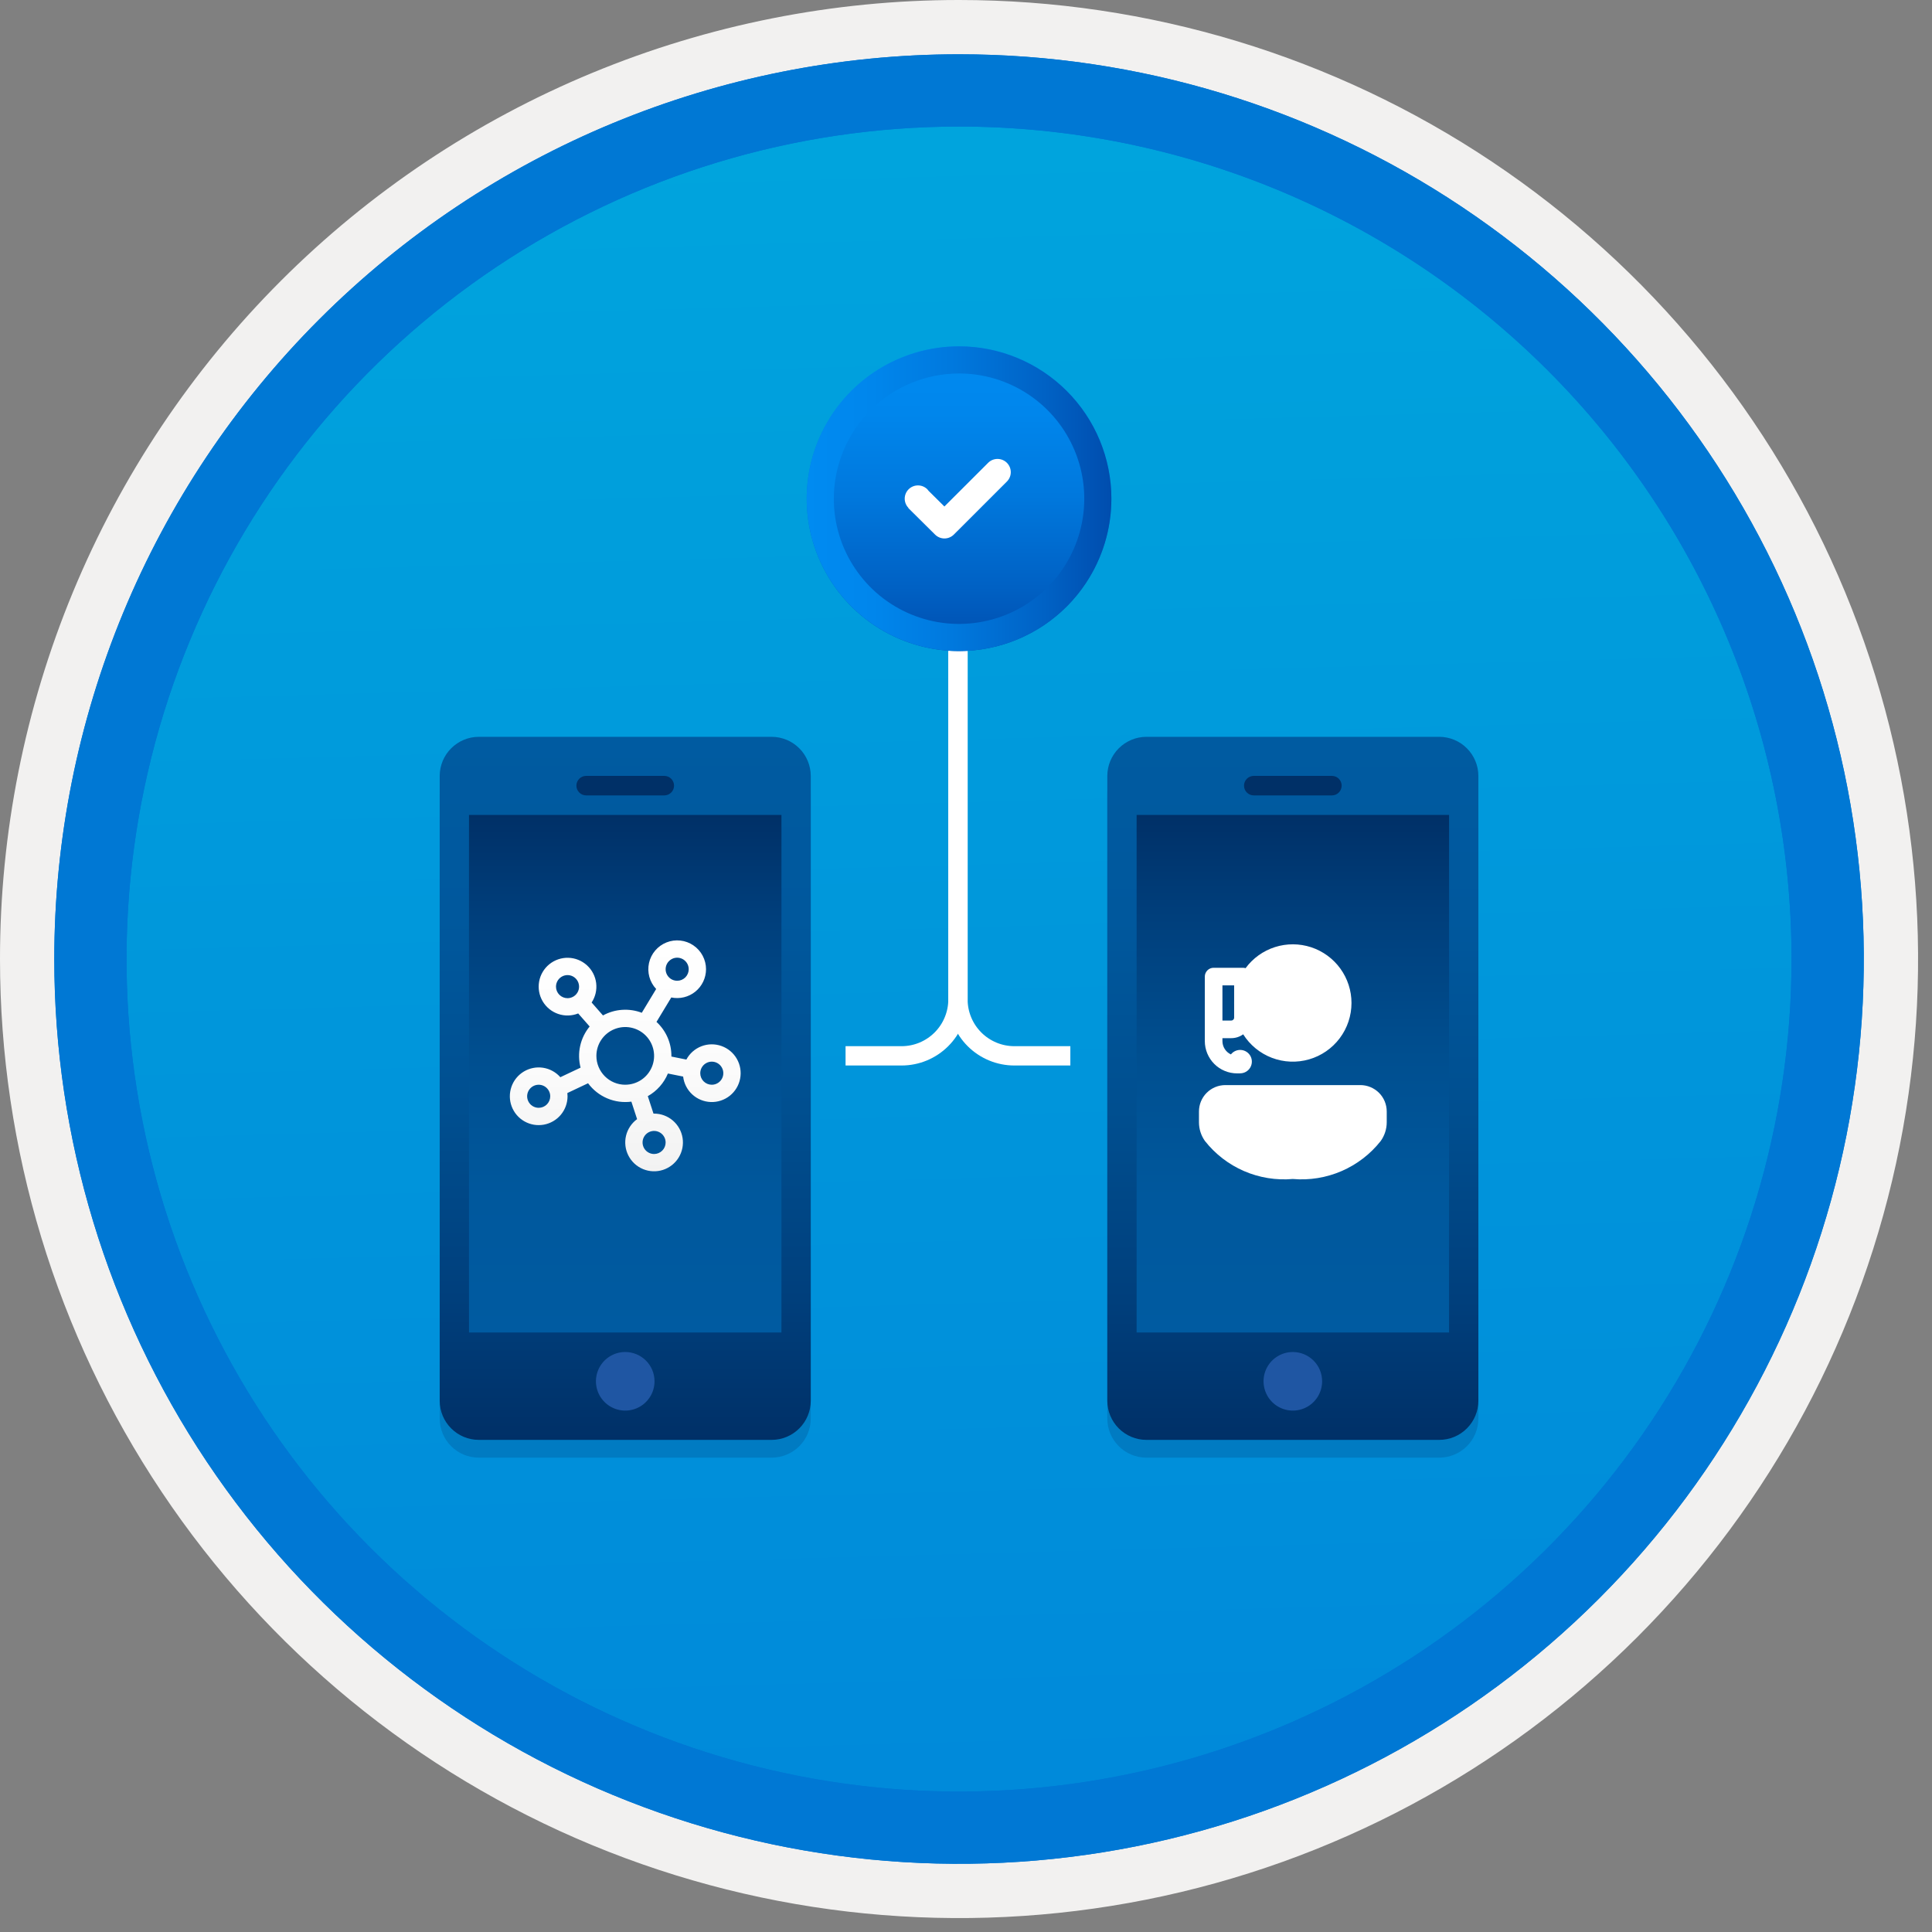 <svg width="100" height="100" viewBox="0 0 100 100" fill="none" xmlns="http://www.w3.org/2000/svg">
<rect x="0" y="0" width="100" height="100" fill="#808080" stroke="none"/>
<g clip-path="url(#clip0_364_3831)">
<path d="M49.64 96.45C40.382 96.45 31.332 93.704 23.634 88.561C15.936 83.417 9.936 76.107 6.393 67.553C2.85 59 1.923 49.588 3.73 40.508C5.536 31.427 9.994 23.087 16.54 16.54C23.087 9.994 31.428 5.535 40.508 3.729C49.588 1.923 59 2.85 67.553 6.393C76.107 9.936 83.418 15.936 88.561 23.634C93.705 31.331 96.45 40.382 96.45 49.64C96.451 55.787 95.24 61.874 92.888 67.554C90.535 73.233 87.088 78.394 82.741 82.74C78.394 87.087 73.234 90.535 67.554 92.888C61.875 95.24 55.787 96.45 49.64 96.45V96.45Z" fill="url(#paint0_linear_364_3831)"/>
<path fill-rule="evenodd" clip-rule="evenodd" d="M95.54 49.64C95.54 58.718 92.848 67.592 87.805 75.141C82.761 82.689 75.592 88.572 67.205 92.046C58.818 95.52 49.589 96.429 40.685 94.658C31.782 92.887 23.603 88.515 17.184 82.096C10.765 75.677 6.393 67.498 4.622 58.594C2.851 49.691 3.76 40.462 7.234 32.075C10.708 23.688 16.591 16.519 24.139 11.475C31.688 6.432 40.562 3.74 49.64 3.74C55.668 3.74 61.636 4.927 67.205 7.234C72.774 9.54 77.834 12.921 82.096 17.184C86.359 21.446 89.739 26.506 92.046 32.075C94.353 37.644 95.54 43.612 95.54 49.64V49.64ZM49.64 -0C59.458 -0 69.055 2.911 77.219 8.366C85.382 13.82 91.744 21.573 95.501 30.643C99.258 39.714 100.242 49.695 98.326 59.324C96.411 68.953 91.683 77.798 84.741 84.741C77.799 91.683 68.954 96.411 59.324 98.326C49.695 100.241 39.714 99.258 30.644 95.501C21.573 91.744 13.82 85.382 8.366 77.218C2.911 69.055 -1.61629e-06 59.458 3.61524e-07 49.64C-0.001 43.121 1.283 36.666 3.777 30.642C6.271 24.62 9.928 19.147 14.537 14.537C19.147 9.928 24.62 6.271 30.643 3.777C36.666 1.283 43.121 -0.001 49.64 -0V-0Z" fill="#F2F1F0"/>
<path fill-rule="evenodd" clip-rule="evenodd" d="M92.73 49.64C92.73 58.162 90.202 66.493 85.468 73.579C80.733 80.666 74.003 86.189 66.129 89.45C58.256 92.711 49.592 93.565 41.233 91.902C32.874 90.239 25.197 86.135 19.17 80.109C13.144 74.083 9.04 66.405 7.378 58.046C5.715 49.688 6.568 41.024 9.83 33.15C13.091 25.276 18.614 18.547 25.7 13.812C32.786 9.077 41.117 6.55 49.64 6.55C55.298 6.55 60.902 7.664 66.13 9.829C71.358 11.995 76.108 15.169 80.11 19.17C84.111 23.171 87.285 27.922 89.45 33.15C91.616 38.378 92.73 43.981 92.73 49.64ZM49.64 2.81C58.902 2.81 67.956 5.557 75.657 10.702C83.358 15.848 89.36 23.162 92.905 31.719C96.449 40.276 97.377 49.692 95.57 58.776C93.763 67.86 89.303 76.204 82.753 82.754C76.204 89.303 67.86 93.763 58.776 95.57C49.691 97.377 40.276 96.45 31.718 92.905C23.161 89.361 15.848 83.359 10.702 75.657C5.556 67.956 2.81 58.902 2.81 49.64C2.811 37.22 7.745 25.31 16.527 16.527C25.309 7.745 37.22 2.811 49.64 2.81V2.81Z" fill="#0078D4"/>
<path fill-rule="evenodd" clip-rule="evenodd" d="M92.73 49.64C92.73 58.162 90.202 66.493 85.468 73.579C80.733 80.665 74.003 86.189 66.129 89.45C58.256 92.711 49.592 93.565 41.233 91.902C32.874 90.239 25.197 86.135 19.17 80.109C13.144 74.083 9.04 66.405 7.378 58.046C5.715 49.688 6.568 41.024 9.83 33.15C13.091 25.276 18.614 18.547 25.7 13.812C32.786 9.077 41.117 6.55 49.64 6.55C55.298 6.55 60.902 7.664 66.13 9.829C71.358 11.995 76.108 15.169 80.11 19.17C84.111 23.171 87.285 27.922 89.45 33.15C91.616 38.378 92.73 43.981 92.73 49.64V49.64ZM49.64 2.81C58.902 2.81 67.956 5.556 75.657 10.702C83.358 15.848 89.36 23.162 92.905 31.719C96.449 40.276 97.377 49.692 95.57 58.776C93.763 67.86 89.303 76.204 82.753 82.754C76.204 89.303 67.86 93.763 58.776 95.57C49.691 97.377 40.276 96.45 31.718 92.905C23.161 89.361 15.848 83.358 10.702 75.657C5.556 67.956 2.81 58.902 2.81 49.64C2.811 37.22 7.745 25.309 16.527 16.527C25.309 7.745 37.22 2.811 49.64 2.81V2.81Z" fill="#0078D4"/>
<path opacity="0.2" d="M39.943 39.056H24.78C23.664 39.056 22.759 39.962 22.759 41.078V73.425C22.759 74.542 23.664 75.447 24.78 75.447H39.943C41.06 75.447 41.965 74.542 41.965 73.425V41.078C41.965 39.962 41.06 39.056 39.943 39.056Z" fill="#003067"/>
<path d="M41.965 72.507C41.963 73.042 41.75 73.555 41.371 73.934C40.992 74.313 40.479 74.527 39.943 74.528H24.78C24.245 74.527 23.732 74.313 23.353 73.934C22.974 73.555 22.76 73.042 22.759 72.507V40.159C22.76 39.624 22.974 39.11 23.353 38.732C23.732 38.353 24.245 38.139 24.78 38.138H39.943C40.479 38.139 40.992 38.353 41.371 38.732C41.75 39.11 41.963 39.624 41.965 40.159L41.965 72.507Z" fill="url(#paint1_linear_364_3831)"/>
<path fill-rule="evenodd" clip-rule="evenodd" d="M24.275 68.969H40.448V42.181H24.275V68.969Z" fill="url(#paint2_linear_364_3831)"/>
<path fill-rule="evenodd" clip-rule="evenodd" d="M33.878 71.496C33.878 71.796 33.789 72.089 33.623 72.338C33.456 72.587 33.219 72.782 32.942 72.897C32.665 73.011 32.36 73.041 32.066 72.983C31.772 72.924 31.502 72.78 31.29 72.568C31.078 72.356 30.933 72.085 30.875 71.791C30.816 71.497 30.846 71.192 30.961 70.915C31.076 70.638 31.27 70.401 31.519 70.235C31.769 70.068 32.062 69.979 32.362 69.979C32.561 69.979 32.758 70.019 32.942 70.095C33.126 70.171 33.293 70.283 33.434 70.423C33.575 70.564 33.686 70.731 33.763 70.915C33.839 71.099 33.878 71.296 33.878 71.496Z" fill="#1F56A3"/>
<path fill-rule="evenodd" clip-rule="evenodd" d="M34.383 41.17H30.34C30.206 41.17 30.077 41.117 29.983 41.022C29.888 40.928 29.834 40.799 29.834 40.665C29.834 40.531 29.888 40.402 29.983 40.307C30.077 40.213 30.206 40.16 30.34 40.16H34.383C34.517 40.16 34.646 40.213 34.741 40.307C34.835 40.402 34.889 40.531 34.889 40.665C34.889 40.799 34.835 40.928 34.741 41.022C34.646 41.117 34.517 41.17 34.383 41.17H34.383Z" fill="#003067"/>
<path d="M36.544 50.167C36.543 50.389 36.494 50.608 36.398 50.809C36.303 51.009 36.164 51.186 35.992 51.326C35.819 51.466 35.618 51.566 35.402 51.618C35.187 51.67 34.962 51.674 34.745 51.629L33.98 52.894C34.224 53.117 34.418 53.389 34.551 53.692C34.684 53.995 34.752 54.322 34.752 54.652L34.751 54.687L35.526 54.843C35.694 54.528 35.97 54.284 36.303 54.155C36.635 54.026 37.003 54.021 37.34 54.14C37.676 54.258 37.959 54.494 38.137 54.803C38.315 55.112 38.376 55.475 38.31 55.826C38.244 56.176 38.054 56.492 37.775 56.715C37.496 56.937 37.147 57.053 36.791 57.041C36.434 57.028 36.093 56.889 35.831 56.647C35.568 56.405 35.401 56.078 35.359 55.723L34.571 55.565C34.365 56.061 33.998 56.474 33.53 56.737L33.825 57.641L33.856 57.64C34.211 57.64 34.555 57.767 34.825 57.998C35.095 58.229 35.274 58.548 35.33 58.899C35.386 59.251 35.314 59.61 35.129 59.913C34.943 60.216 34.656 60.443 34.318 60.553C33.98 60.663 33.614 60.649 33.285 60.513C32.956 60.377 32.687 60.129 32.526 59.812C32.364 59.496 32.321 59.132 32.403 58.786C32.486 58.441 32.689 58.136 32.976 57.926L32.68 57.021C32.255 57.077 31.823 57.019 31.429 56.851C31.035 56.684 30.693 56.414 30.438 56.069L29.366 56.576C29.372 56.631 29.376 56.687 29.376 56.743C29.376 57.093 29.253 57.431 29.029 57.7C28.805 57.968 28.494 58.149 28.15 58.212C27.806 58.275 27.451 58.215 27.147 58.043C26.843 57.871 26.608 57.597 26.485 57.27C26.362 56.943 26.357 56.583 26.472 56.253C26.586 55.923 26.813 55.643 27.113 55.463C27.413 55.283 27.766 55.214 28.111 55.267C28.457 55.321 28.773 55.494 29.003 55.756L30.051 55.261C29.955 54.895 29.947 54.51 30.029 54.14C30.11 53.769 30.279 53.424 30.52 53.131L29.927 52.456C29.596 52.588 29.228 52.597 28.89 52.481C28.553 52.365 28.268 52.133 28.087 51.825C27.907 51.517 27.842 51.155 27.905 50.804C27.968 50.453 28.155 50.136 28.432 49.91C28.709 49.685 29.057 49.566 29.414 49.575C29.77 49.584 30.112 49.721 30.377 49.96C30.642 50.2 30.812 50.526 30.857 50.88C30.902 51.234 30.819 51.592 30.623 51.89L31.21 52.559C31.515 52.391 31.852 52.292 32.199 52.269C32.546 52.245 32.894 52.297 33.219 52.421L33.963 51.19C33.796 51.013 33.675 50.797 33.61 50.562C33.546 50.327 33.54 50.08 33.593 49.842C33.646 49.605 33.756 49.383 33.914 49.198C34.072 49.013 34.273 48.869 34.5 48.779C34.726 48.689 34.971 48.656 35.214 48.683C35.456 48.709 35.688 48.795 35.889 48.932C36.091 49.069 36.256 49.253 36.37 49.468C36.484 49.684 36.544 49.923 36.544 50.167L36.544 50.167ZM35.648 50.167C35.648 50.049 35.613 49.934 35.547 49.835C35.481 49.737 35.388 49.66 35.279 49.615C35.17 49.57 35.05 49.558 34.934 49.581C34.818 49.604 34.712 49.661 34.628 49.745C34.544 49.828 34.487 49.935 34.464 50.05C34.441 50.166 34.453 50.286 34.498 50.396C34.544 50.505 34.62 50.598 34.718 50.664C34.817 50.729 34.932 50.764 35.05 50.764C35.129 50.764 35.206 50.749 35.279 50.719C35.351 50.689 35.417 50.645 35.473 50.59C35.528 50.534 35.572 50.468 35.602 50.396C35.632 50.323 35.648 50.245 35.648 50.167V50.167ZM29.376 51.666C29.494 51.666 29.609 51.63 29.707 51.565C29.806 51.499 29.882 51.406 29.927 51.297C29.973 51.188 29.985 51.068 29.961 50.952C29.938 50.836 29.881 50.729 29.798 50.646C29.714 50.562 29.608 50.505 29.492 50.482C29.376 50.459 29.256 50.471 29.147 50.516C29.038 50.562 28.945 50.638 28.879 50.736C28.813 50.835 28.778 50.95 28.778 51.068C28.778 51.227 28.841 51.379 28.953 51.491C29.065 51.603 29.217 51.666 29.376 51.666V51.666ZM32.362 56.145C32.658 56.145 32.946 56.058 33.192 55.894C33.438 55.73 33.629 55.496 33.742 55.224C33.855 54.951 33.885 54.651 33.827 54.361C33.769 54.071 33.627 53.805 33.418 53.596C33.209 53.387 32.943 53.245 32.654 53.188C32.364 53.13 32.064 53.16 31.791 53.273C31.518 53.386 31.285 53.577 31.121 53.822C30.956 54.068 30.869 54.357 30.869 54.652C30.869 54.848 30.907 55.042 30.983 55.224C31.058 55.405 31.168 55.569 31.306 55.708C31.445 55.847 31.61 55.957 31.791 56.032C31.972 56.107 32.166 56.146 32.362 56.146V56.145ZM28.48 56.743C28.48 56.625 28.445 56.509 28.379 56.411C28.313 56.313 28.22 56.236 28.111 56.191C28.002 56.146 27.882 56.134 27.766 56.157C27.65 56.18 27.543 56.237 27.46 56.321C27.376 56.404 27.319 56.511 27.296 56.626C27.273 56.742 27.285 56.862 27.33 56.971C27.376 57.081 27.452 57.174 27.55 57.239C27.649 57.305 27.764 57.34 27.882 57.34C28.041 57.34 28.193 57.277 28.305 57.165C28.417 57.053 28.48 56.901 28.48 56.743V56.743ZM34.453 59.133C34.453 59.015 34.418 58.9 34.352 58.802C34.287 58.703 34.193 58.627 34.084 58.582C33.975 58.536 33.855 58.525 33.739 58.548C33.623 58.571 33.517 58.628 33.433 58.711C33.35 58.795 33.293 58.901 33.27 59.017C33.247 59.133 33.259 59.253 33.304 59.362C33.349 59.471 33.426 59.565 33.524 59.63C33.622 59.696 33.737 59.731 33.856 59.731C34.014 59.731 34.166 59.668 34.278 59.556C34.39 59.444 34.453 59.292 34.453 59.133V59.133ZM36.842 56.146C36.961 56.146 37.076 56.111 37.174 56.045C37.272 55.979 37.349 55.886 37.394 55.777C37.439 55.668 37.451 55.548 37.428 55.432C37.405 55.316 37.348 55.209 37.265 55.126C37.181 55.042 37.075 54.985 36.959 54.962C36.843 54.939 36.723 54.951 36.614 54.996C36.505 55.042 36.411 55.118 36.346 55.216C36.28 55.315 36.245 55.43 36.245 55.548C36.245 55.707 36.308 55.859 36.42 55.971C36.532 56.083 36.684 56.146 36.842 56.146H36.842Z" fill="url(#paint3_linear_364_3831)"/>
<path opacity="0.2" d="M74.499 39.056H59.336C58.219 39.056 57.314 39.962 57.314 41.078V73.425C57.314 74.542 58.219 75.447 59.336 75.447H74.499C75.615 75.447 76.52 74.542 76.52 73.425V41.078C76.52 39.962 75.615 39.056 74.499 39.056Z" fill="#003067"/>
<path d="M76.52 72.507C76.519 73.042 76.305 73.555 75.926 73.934C75.548 74.313 75.034 74.527 74.499 74.528H59.336C58.8 74.527 58.287 74.313 57.908 73.934C57.529 73.555 57.316 73.042 57.314 72.507V40.159C57.316 39.624 57.529 39.11 57.908 38.732C58.287 38.353 58.8 38.139 59.336 38.138H74.499C75.034 38.139 75.548 38.353 75.926 38.732C76.305 39.11 76.519 39.624 76.52 40.159V72.507Z" fill="url(#paint4_linear_364_3831)"/>
<path fill-rule="evenodd" clip-rule="evenodd" d="M75.004 42.181L58.831 42.181L58.831 68.969L75.004 68.969L75.004 42.181Z" fill="url(#paint5_linear_364_3831)"/>
<path fill-rule="evenodd" clip-rule="evenodd" d="M68.433 71.496C68.433 71.796 68.344 72.089 68.178 72.338C68.011 72.587 67.775 72.782 67.497 72.897C67.22 73.011 66.915 73.041 66.621 72.983C66.327 72.924 66.057 72.78 65.845 72.568C65.633 72.356 65.489 72.085 65.43 71.791C65.371 71.497 65.401 71.192 65.516 70.915C65.631 70.638 65.825 70.401 66.075 70.235C66.324 70.068 66.617 69.979 66.917 69.979C67.116 69.979 67.314 70.019 67.497 70.095C67.681 70.171 67.849 70.283 67.989 70.423C68.13 70.564 68.242 70.731 68.318 70.915C68.394 71.099 68.433 71.296 68.433 71.496Z" fill="#1F56A3"/>
<path fill-rule="evenodd" clip-rule="evenodd" d="M68.939 41.17H64.896C64.761 41.17 64.633 41.117 64.538 41.022C64.443 40.928 64.39 40.799 64.39 40.665C64.39 40.531 64.443 40.402 64.538 40.307C64.633 40.213 64.761 40.16 64.896 40.16H68.939C69.073 40.16 69.201 40.213 69.296 40.307C69.391 40.402 69.444 40.531 69.444 40.665C69.444 40.799 69.391 40.928 69.296 41.022C69.201 41.117 69.073 41.17 68.939 41.17V41.17Z" fill="#003067"/>
<path d="M71.777 57.53C71.777 57.351 71.741 57.173 71.673 57.007C71.604 56.842 71.504 56.691 71.377 56.564C71.25 56.437 71.099 56.337 70.933 56.268C70.768 56.199 70.59 56.164 70.411 56.164H63.424C63.062 56.164 62.714 56.308 62.458 56.564C62.202 56.82 62.058 57.168 62.058 57.53V58.089C62.058 58.436 62.166 58.775 62.368 59.058C62.903 59.737 63.599 60.273 64.393 60.616C65.187 60.959 66.054 61.099 66.915 61.024C67.777 61.099 68.644 60.959 69.438 60.616C70.232 60.273 70.929 59.738 71.465 59.059C71.668 58.776 71.777 58.436 71.777 58.088L71.777 57.53ZM69.953 51.915C69.953 51.275 69.751 50.652 69.376 50.134C69.001 49.616 68.471 49.229 67.864 49.029C67.256 48.83 66.601 48.827 65.992 49.021C65.382 49.216 64.85 49.597 64.471 50.112C64.426 50.099 64.38 50.092 64.334 50.092H62.817C62.757 50.092 62.698 50.103 62.643 50.126C62.587 50.149 62.537 50.183 62.495 50.225C62.453 50.267 62.419 50.318 62.396 50.373C62.373 50.428 62.361 50.487 62.361 50.547V53.887C62.361 54.107 62.405 54.324 62.489 54.527C62.573 54.729 62.696 54.913 62.851 55.069C63.006 55.224 63.19 55.347 63.393 55.431C63.595 55.515 63.813 55.558 64.032 55.558H64.184V55.555H64.19C64.293 55.555 64.394 55.529 64.484 55.479C64.574 55.429 64.649 55.358 64.704 55.27C64.758 55.183 64.79 55.084 64.795 54.981C64.8 54.878 64.78 54.776 64.735 54.684C64.689 54.591 64.622 54.512 64.537 54.453C64.453 54.394 64.356 54.358 64.253 54.347C64.151 54.336 64.048 54.352 63.953 54.392C63.858 54.432 63.776 54.495 63.712 54.576C63.581 54.516 63.47 54.418 63.392 54.296C63.314 54.174 63.273 54.032 63.273 53.887V53.735H63.727C63.949 53.736 64.166 53.666 64.347 53.536C64.698 54.093 65.221 54.52 65.836 54.754C66.452 54.988 67.127 55.015 67.759 54.832C68.391 54.65 68.947 54.266 69.343 53.74C69.739 53.214 69.953 52.573 69.953 51.915H69.953ZM63.879 51.85L63.878 51.915L63.879 51.979V52.672C63.879 52.692 63.875 52.712 63.867 52.73C63.86 52.749 63.848 52.766 63.834 52.78C63.82 52.794 63.803 52.805 63.785 52.813C63.767 52.82 63.747 52.824 63.727 52.824H63.273V51.003H63.879V51.85Z" fill="url(#paint6_linear_364_3831)"/>
<path d="M43.766 54.65H46.663C47.047 54.65 47.426 54.575 47.781 54.428C48.135 54.281 48.457 54.066 48.728 53.795C48.999 53.524 49.215 53.202 49.361 52.847C49.508 52.493 49.584 52.113 49.584 51.73V33.697" stroke="white" stroke-miterlimit="10"/>
<path d="M55.401 54.65H52.504C52.121 54.65 51.741 54.575 51.387 54.428C51.032 54.281 50.71 54.066 50.439 53.795C50.168 53.524 49.953 53.202 49.806 52.847C49.659 52.493 49.584 52.113 49.584 51.73V33.697" stroke="white" stroke-miterlimit="10"/>
<path fill-rule="evenodd" clip-rule="evenodd" d="M49.64 33.697C48.08 33.697 46.556 33.235 45.259 32.369C43.962 31.502 42.952 30.271 42.355 28.83C41.758 27.389 41.602 25.804 41.906 24.274C42.21 22.744 42.961 21.339 44.064 20.237C45.167 19.134 46.572 18.383 48.102 18.079C49.631 17.774 51.217 17.93 52.657 18.527C54.098 19.124 55.33 20.135 56.196 21.431C57.063 22.728 57.525 24.253 57.525 25.812C57.525 27.904 56.694 29.909 55.216 31.388C53.737 32.867 51.731 33.697 49.64 33.697Z" fill="url(#paint7_linear_364_3831)"/>
<path d="M49.64 19.331C50.922 19.331 52.175 19.711 53.241 20.423C54.307 21.135 55.138 22.148 55.628 23.332C56.119 24.516 56.247 25.82 55.997 27.077C55.747 28.334 55.13 29.489 54.223 30.396C53.317 31.302 52.162 31.919 50.904 32.169C49.647 32.42 48.344 32.291 47.16 31.801C45.975 31.31 44.963 30.479 44.251 29.413C43.538 28.348 43.158 27.094 43.158 25.812C43.16 24.094 43.844 22.446 45.059 21.231C46.274 20.016 47.922 19.332 49.64 19.331V19.331ZM49.64 17.927C48.08 17.927 46.556 18.39 45.259 19.256C43.962 20.122 42.952 21.354 42.355 22.795C41.758 24.235 41.602 25.821 41.906 27.351C42.21 28.88 42.961 30.285 44.064 31.388C45.167 32.491 46.572 33.242 48.102 33.546C49.631 33.85 51.217 33.694 52.657 33.097C54.098 32.501 55.33 31.49 56.196 30.193C57.063 28.896 57.525 27.372 57.525 25.812C57.525 23.721 56.694 21.715 55.216 20.237C53.737 18.758 51.731 17.927 49.64 17.927V17.927Z" fill="url(#paint8_linear_364_3831)"/>
<path fill-rule="evenodd" clip-rule="evenodd" d="M52.117 23.955C51.988 23.826 51.813 23.754 51.631 23.754C51.449 23.754 51.274 23.826 51.146 23.955L48.882 26.216L48.065 25.407C48.046 25.378 48.024 25.352 48 25.327C47.872 25.198 47.699 25.126 47.518 25.125C47.336 25.124 47.162 25.195 47.033 25.322C46.904 25.449 46.83 25.622 46.828 25.803C46.826 25.984 46.896 26.159 47.022 26.289L47.014 26.297L48.399 27.67C48.528 27.798 48.702 27.871 48.884 27.871C49.067 27.871 49.241 27.798 49.37 27.67L52.114 24.927L52.117 24.925C52.18 24.861 52.231 24.785 52.265 24.702C52.3 24.619 52.318 24.53 52.318 24.44C52.318 24.35 52.3 24.26 52.265 24.177C52.231 24.094 52.18 24.018 52.117 23.955V23.955Z" fill="white"/>
</g>
<defs>
<linearGradient id="paint0_linear_364_3831" x1="47.87" y1="-15.153" x2="51.852" y2="130.615" gradientUnits="userSpaceOnUse">
<stop stop-color="#00ABDE"/>
<stop offset="1" stop-color="#007ED8"/>
</linearGradient>
<linearGradient id="paint1_linear_364_3831" x1="32.362" y1="74.528" x2="32.362" y2="38.073" gradientUnits="userSpaceOnUse">
<stop stop-color="#003067"/>
<stop offset="0.2" stop-color="#003F7C"/>
<stop offset="0.47" stop-color="#004F90"/>
<stop offset="0.74" stop-color="#00589D"/>
<stop offset="1" stop-color="#005BA1"/>
</linearGradient>
<linearGradient id="paint2_linear_364_3831" x1="32.362" y1="68.969" x2="32.362" y2="42.181" gradientUnits="userSpaceOnUse">
<stop stop-color="#005BA1"/>
<stop offset="0.26" stop-color="#00589D"/>
<stop offset="0.53" stop-color="#004F90"/>
<stop offset="0.8" stop-color="#003F7C"/>
<stop offset="1" stop-color="#003067"/>
</linearGradient>
<linearGradient id="paint3_linear_364_3831" x1="32.362" y1="60.627" x2="32.362" y2="48.674" gradientUnits="userSpaceOnUse">
<stop stop-color="#F2F2F2"/>
<stop offset="0.44" stop-color="#FBFBFB"/>
<stop offset="1" stop-color="white"/>
</linearGradient>
<linearGradient id="paint4_linear_364_3831" x1="66.917" y1="38.138" x2="66.917" y2="74.593" gradientUnits="userSpaceOnUse">
<stop stop-color="#005BA1"/>
<stop offset="0.26" stop-color="#00589D"/>
<stop offset="0.53" stop-color="#004F90"/>
<stop offset="0.8" stop-color="#003F7C"/>
<stop offset="1" stop-color="#003067"/>
</linearGradient>
<linearGradient id="paint5_linear_364_3831" x1="66.917" y1="68.969" x2="66.917" y2="42.133" gradientUnits="userSpaceOnUse">
<stop stop-color="#005BA1"/>
<stop offset="0.26" stop-color="#00589D"/>
<stop offset="0.53" stop-color="#004F90"/>
<stop offset="0.8" stop-color="#003F7C"/>
<stop offset="1" stop-color="#003067"/>
</linearGradient>
<linearGradient id="paint6_linear_364_3831" x1="712.416" y1="786.028" x2="712.416" y2="646.767" gradientUnits="userSpaceOnUse">
<stop stop-color="#F2F2F2"/>
<stop offset="0.44" stop-color="#FBFBFB"/>
<stop offset="1" stop-color="white"/>
</linearGradient>
<linearGradient id="paint7_linear_364_3831" x1="49.64" y1="17.927" x2="49.64" y2="33.698" gradientUnits="userSpaceOnUse">
<stop stop-color="#008BF1"/>
<stop offset="0.22" stop-color="#0086EC"/>
<stop offset="0.49" stop-color="#0078DD"/>
<stop offset="0.79" stop-color="#0061C4"/>
<stop offset="1" stop-color="#004DAE"/>
</linearGradient>
<linearGradient id="paint8_linear_364_3831" x1="41.755" y1="25.812" x2="57.525" y2="25.812" gradientUnits="userSpaceOnUse">
<stop stop-color="#008BF1"/>
<stop offset="0.22" stop-color="#0086EC"/>
<stop offset="0.49" stop-color="#0078DD"/>
<stop offset="0.79" stop-color="#0061C4"/>
<stop offset="1" stop-color="#004DAE"/>
</linearGradient>
<clipPath id="clip0_364_3831">
<rect width="99.28" height="99.28" fill="white"/>
</clipPath>
</defs>
</svg>
